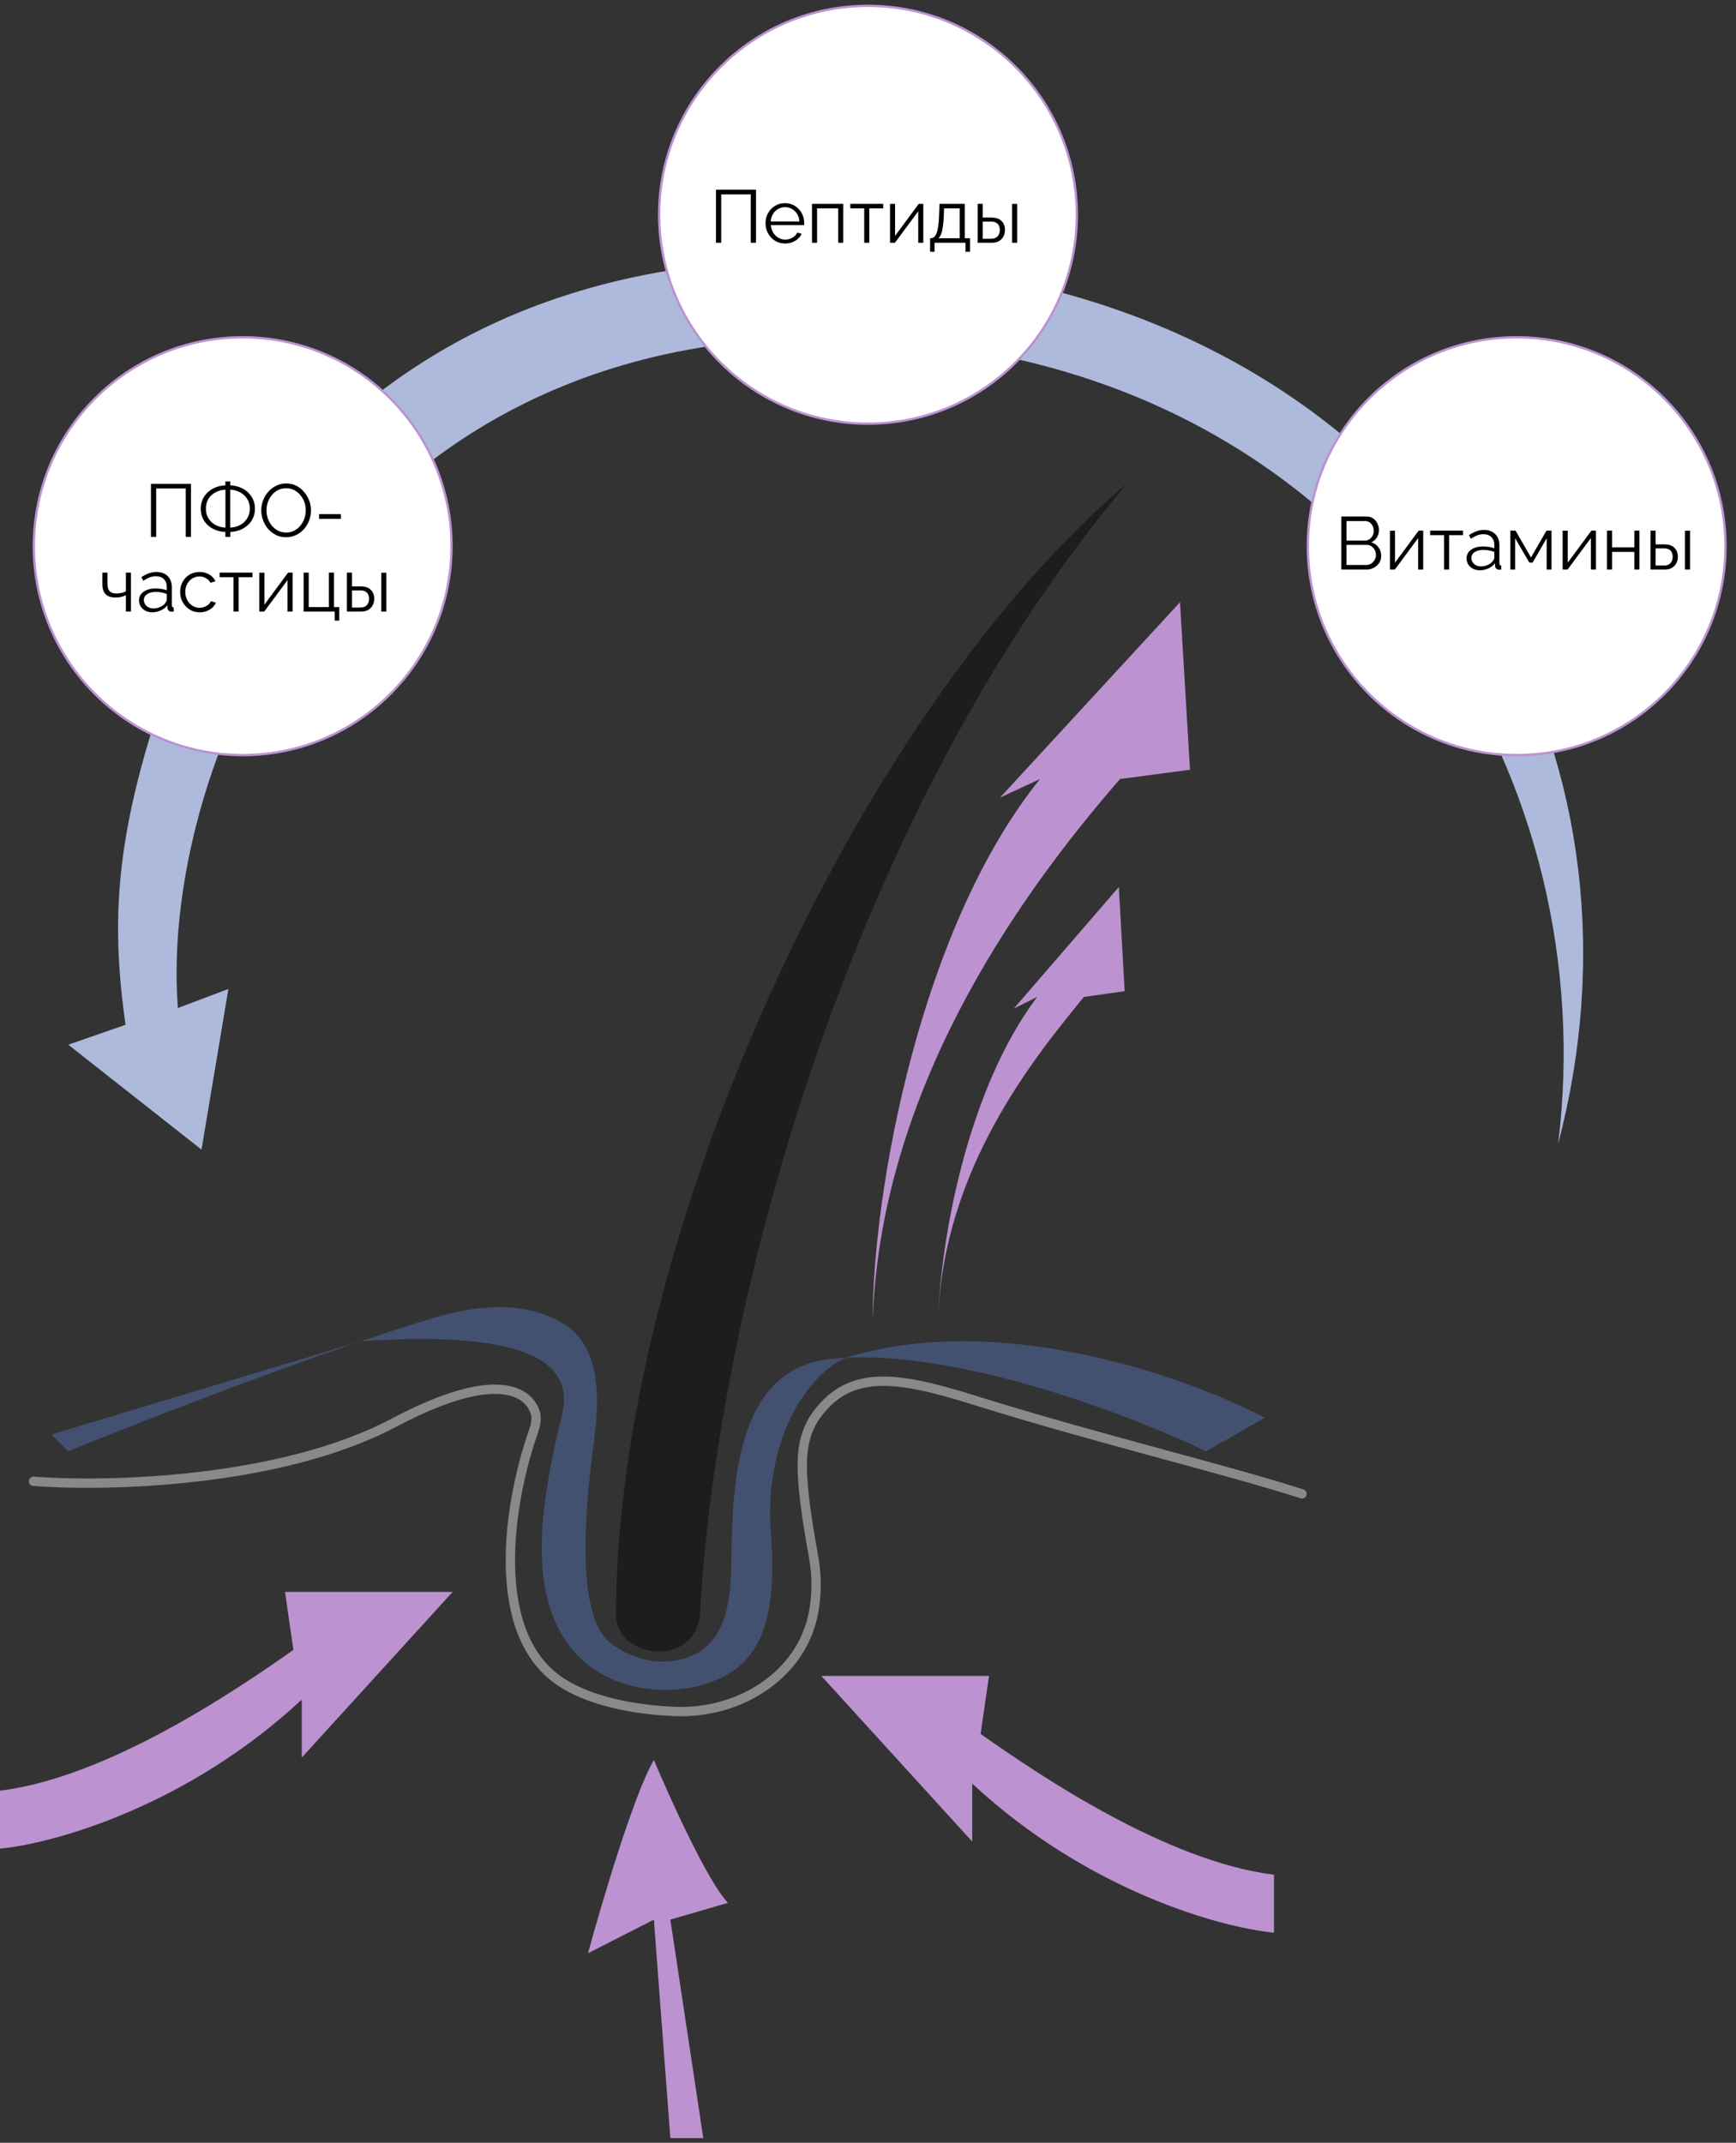 <svg width="372" height="459" viewBox="0 0 372 459" fill="none" xmlns="http://www.w3.org/2000/svg">
<rect x="0" y="0" width="372" height="459" fill="#333333" stroke="none"/>
<path d="M7.189 317.31C22.766 318.509 60.03 317.67 84.473 304.729C105.646 293.52 113.064 297.684 114.67 302.504C115.143 303.923 114.74 305.431 114.244 306.842C109.099 321.467 104.341 350.153 120.419 360.446C126.711 364.474 135.999 366.271 144.688 366.612C158.44 367.151 171.861 358.852 174.352 345.317C175.018 341.696 175.114 337.755 174.338 333.486C170.743 313.716 171.5 309 174.338 304C181.5 293.27 191.5 294.5 209 300C234.031 307.866 262.225 314.608 279 320" stroke="#898989" stroke-width="2" stroke-linecap="round"/>
<path d="M132 346.068C132 266.986 182.325 153.757 241.636 103.432C182.325 173.527 153.568 279.568 149.973 346.068C148.588 357.535 132 355.054 132 346.068Z" fill="#1D1D1D"/>
<path d="M64.667 364.065C40.237 386.774 11.975 394.817 0 396V383.581C22.993 380.742 50.296 362.29 62.87 353.419L61.074 341H97L64.667 376.484V364.065Z" fill="#BC92D0"/>
<path d="M208.333 382.065C232.763 404.774 261.025 412.817 273 414V401.581C250.007 398.742 222.704 380.29 210.13 371.419L211.926 359H176L208.333 394.484V382.065Z" fill="#BC92D0"/>
<path d="M150.706 458H143.647L140.118 411.2L126 418.4C128.941 407.6 135.882 384.2 140.118 377C143.647 385.4 151.765 403.28 156 407.6L143.647 411.2L150.706 458Z" fill="#BC92D0"/>
<path d="M93.483 282.146C106.284 278.373 115.034 280.047 120.717 283.527C128.867 288.518 128.481 299.568 127.233 309.043C125.032 325.752 123.574 346.796 131.138 352.209C137.188 356.539 143.759 356.829 148.811 354.41C155.48 351.218 156.615 342.756 156.698 335.363C156.885 318.605 157.428 293.391 177.759 291.128C178.929 290.998 180.125 290.904 181.345 290.844C214.338 280.557 254.862 295.131 271 303.704L258.448 310.89C243.042 303.458 207.043 289.585 181.345 290.844C174.77 293.334 163.467 306.197 165.207 328.855C167 352.209 159.828 357.848 150.862 360.842C140.701 363.837 124.661 361.685 118.586 346.47C115 337.488 115 324.912 120.379 303.354C122.534 294.721 118.945 284.468 77.345 287.302C54.544 295.021 27.474 305.629 14.586 310.89L11 307.297L77.345 287.302C83.094 285.355 88.572 283.593 93.483 282.146Z" fill="#5673BA" fill-opacity="0.46"/>
<path d="M201 283C202 250.264 221.833 226.373 232.25 213.56L241 212.32L239.75 190L217.25 216.04L222.25 213.56C207.25 233.4 201.53 265.64 201 283Z" fill="#BC92D0"/>
<path d="M187 283C188.714 230.373 222.14 187.474 239.999 166.875L255 164.882L252.857 129L214.282 170.862L222.855 166.875C197.138 198.77 187 255 187 283Z" fill="#BC92D0"/>
<path d="M226.059 62.303C118.961 37.374 51.011 85.389 30.055 165.117C24.423 186.543 24.381 201.711 26.898 219.523L14.634 223.784L43.179 246.257L48.943 211.845L38.118 215.923C33.813 160.971 78.222 55.669 205.546 74.635C296.936 88.248 343.205 168.825 333.896 244.982C354.852 165.254 313.352 85.248 226.059 62.303Z" fill="#ADBADB"/>
<circle cx="325" cy="117" r="44.75" fill="white" stroke="#BC92D0" stroke-width="0.5"/>
<path d="M295.968 119.072C295.968 119.637 295.824 120.144 295.536 120.592C295.248 121.029 294.859 121.376 294.368 121.632C293.888 121.877 293.36 122 292.784 122H287.424V110.64H292.896C293.429 110.64 293.888 110.784 294.272 111.072C294.667 111.349 294.965 111.712 295.168 112.16C295.381 112.597 295.488 113.056 295.488 113.536C295.488 114.101 295.344 114.624 295.056 115.104C294.768 115.584 294.368 115.941 293.856 116.176C294.507 116.368 295.019 116.725 295.392 117.248C295.776 117.771 295.968 118.379 295.968 119.072ZM294.848 118.88C294.848 118.496 294.763 118.144 294.592 117.824C294.421 117.493 294.187 117.227 293.888 117.024C293.6 116.821 293.269 116.72 292.896 116.72H288.544V121.024H292.784C293.168 121.024 293.515 120.923 293.824 120.72C294.133 120.517 294.379 120.256 294.56 119.936C294.752 119.605 294.848 119.253 294.848 118.88ZM288.544 111.616V115.808H292.448C292.821 115.808 293.152 115.712 293.44 115.52C293.728 115.317 293.957 115.056 294.128 114.736C294.299 114.416 294.384 114.075 294.384 113.712C294.384 113.328 294.304 112.981 294.144 112.672C293.984 112.352 293.765 112.096 293.488 111.904C293.211 111.712 292.896 111.616 292.544 111.616H288.544ZM297.84 122V113.68H298.928V120.528L304 113.664H304.976V122H303.888V115.264L298.896 122H297.84ZM309.436 122V114.64H306.46V113.664H313.5V114.64H310.524V122H309.436ZM314.262 119.6C314.262 119.077 314.412 118.629 314.71 118.256C315.009 117.872 315.42 117.579 315.942 117.376C316.476 117.163 317.089 117.056 317.782 117.056C318.188 117.056 318.609 117.088 319.046 117.152C319.484 117.216 319.873 117.312 320.214 117.44V116.736C320.214 116.032 320.006 115.472 319.59 115.056C319.174 114.64 318.598 114.432 317.862 114.432C317.414 114.432 316.972 114.517 316.534 114.688C316.108 114.848 315.66 115.088 315.19 115.408L314.774 114.64C315.318 114.267 315.852 113.989 316.374 113.808C316.897 113.616 317.43 113.52 317.974 113.52C318.998 113.52 319.809 113.813 320.406 114.4C321.004 114.987 321.302 115.797 321.302 116.832V120.688C321.302 120.837 321.334 120.949 321.398 121.024C321.462 121.088 321.564 121.125 321.702 121.136V122C321.585 122.011 321.484 122.021 321.398 122.032C321.313 122.043 321.249 122.043 321.206 122.032C320.94 122.021 320.737 121.936 320.598 121.776C320.46 121.616 320.385 121.445 320.374 121.264L320.358 120.656C319.985 121.136 319.5 121.509 318.902 121.776C318.305 122.032 317.697 122.16 317.078 122.16C316.545 122.16 316.06 122.048 315.622 121.824C315.196 121.589 314.86 121.28 314.614 120.896C314.38 120.501 314.262 120.069 314.262 119.6ZM319.846 120.24C319.964 120.091 320.054 119.947 320.118 119.808C320.182 119.669 320.214 119.547 320.214 119.44V118.224C319.852 118.085 319.473 117.979 319.078 117.904C318.694 117.829 318.305 117.792 317.91 117.792C317.132 117.792 316.502 117.947 316.022 118.256C315.542 118.565 315.302 118.987 315.302 119.52C315.302 119.829 315.382 120.123 315.542 120.4C315.702 120.667 315.937 120.891 316.246 121.072C316.556 121.243 316.918 121.328 317.334 121.328C317.857 121.328 318.342 121.227 318.79 121.024C319.249 120.821 319.601 120.56 319.846 120.24ZM323.637 122V113.664H324.757L328.069 119.408L331.397 113.664H332.469V122H331.429V115.296L328.421 120.512H327.717L324.677 115.296V122H323.637ZM334.856 122V113.68H335.944V120.528L341.016 113.664H341.992V122H340.904V115.264L335.912 122H334.856ZM344.356 122V113.664H345.444V117.248H350.212V113.664H351.3V122H350.212V118.224H345.444V122H344.356ZM353.684 122V113.664H354.772V116.608H356.66C357.609 116.608 358.324 116.853 358.804 117.344C359.295 117.824 359.54 118.459 359.54 119.248C359.54 119.76 359.433 120.224 359.22 120.64C359.007 121.056 358.692 121.387 358.276 121.632C357.871 121.877 357.359 122 356.74 122H353.684ZM354.772 121.136H356.596C357.033 121.136 357.385 121.051 357.652 120.88C357.919 120.699 358.116 120.469 358.244 120.192C358.372 119.904 358.436 119.595 358.436 119.264C358.436 118.944 358.377 118.651 358.26 118.384C358.153 118.107 357.961 117.888 357.684 117.728C357.417 117.557 357.044 117.472 356.564 117.472H354.772V121.136ZM361.06 122V113.68H362.148V122H361.06Z" fill="black"/>
<circle cx="186" cy="46" r="44.75" fill="white" stroke="#BC92D0" stroke-width="0.5"/>
<path d="M153.424 52V40.64H162V52H160.88V41.632H154.544V52H153.424ZM168.222 52.16C167.625 52.16 167.07 52.048 166.558 51.824C166.046 51.589 165.603 51.275 165.23 50.88C164.857 50.475 164.563 50.011 164.35 49.488C164.147 48.965 164.046 48.405 164.046 47.808C164.046 47.029 164.222 46.315 164.574 45.664C164.937 45.013 165.433 44.496 166.062 44.112C166.691 43.717 167.406 43.52 168.206 43.52C169.027 43.52 169.742 43.717 170.35 44.112C170.969 44.507 171.454 45.029 171.806 45.68C172.158 46.32 172.334 47.024 172.334 47.792C172.334 47.877 172.334 47.963 172.334 48.048C172.334 48.123 172.329 48.181 172.318 48.224H165.182C165.235 48.821 165.401 49.355 165.678 49.824C165.966 50.283 166.334 50.651 166.782 50.928C167.241 51.195 167.737 51.328 168.27 51.328C168.814 51.328 169.326 51.189 169.806 50.912C170.297 50.635 170.638 50.272 170.83 49.824L171.774 50.08C171.603 50.475 171.342 50.832 170.99 51.152C170.638 51.472 170.222 51.723 169.742 51.904C169.273 52.075 168.766 52.16 168.222 52.16ZM165.15 47.44H171.31C171.267 46.832 171.102 46.299 170.814 45.84C170.537 45.381 170.169 45.024 169.71 44.768C169.262 44.501 168.766 44.368 168.222 44.368C167.678 44.368 167.182 44.501 166.734 44.768C166.286 45.024 165.918 45.387 165.63 45.856C165.353 46.315 165.193 46.843 165.15 47.44ZM173.997 52V43.664H180.701V52H179.613V44.64H175.085V52H173.997ZM185.186 52V44.64H182.21V43.664H189.25V44.64H186.274V52H185.186ZM190.715 52V43.68H191.803V50.528L196.875 43.664H197.851V52H196.763V45.264L191.771 52H190.715ZM199.303 53.936V51.024H199.447C199.693 51.024 199.917 50.949 200.119 50.8C200.322 50.651 200.503 50.389 200.663 50.016C200.823 49.643 200.951 49.131 201.047 48.48C201.143 47.819 201.207 46.987 201.239 45.984L201.319 43.664H206.743V51.024H207.863V53.936H206.887V52H200.263V53.936H199.303ZM201.095 51.024H205.655V44.64H202.295L202.247 46.08C202.215 47.072 202.146 47.904 202.039 48.576C201.943 49.237 201.815 49.765 201.655 50.16C201.506 50.544 201.319 50.832 201.095 51.024ZM209.497 52V43.664H210.585V46.608H212.473C213.422 46.608 214.137 46.853 214.617 47.344C215.107 47.824 215.353 48.459 215.353 49.248C215.353 49.76 215.246 50.224 215.033 50.64C214.819 51.056 214.505 51.387 214.089 51.632C213.683 51.877 213.171 52 212.553 52H209.497ZM210.585 51.136H212.409C212.846 51.136 213.198 51.051 213.465 50.88C213.731 50.699 213.929 50.469 214.057 50.192C214.185 49.904 214.249 49.595 214.249 49.264C214.249 48.944 214.19 48.651 214.073 48.384C213.966 48.107 213.774 47.888 213.497 47.728C213.23 47.557 212.857 47.472 212.377 47.472H210.585V51.136ZM216.873 52V43.68H217.961V52H216.873Z" fill="black"/>
<circle cx="52" cy="117" r="44.75" fill="white" stroke="#BC92D0" stroke-width="0.5"/>
<path d="M32.346 115V103.64H40.922V115H39.802V104.632H33.466V115H32.346ZM48.296 115V113.944C47.57 113.923 46.888 113.789 46.248 113.544C45.608 113.299 45.042 112.957 44.552 112.52C44.072 112.083 43.693 111.565 43.416 110.968C43.149 110.36 43.016 109.693 43.016 108.968C43.016 108.2 43.16 107.517 43.448 106.92C43.736 106.312 44.125 105.795 44.616 105.368C45.106 104.931 45.666 104.595 46.296 104.36C46.925 104.125 47.592 103.997 48.296 103.976V103.128H49.352V103.976C50.066 103.997 50.744 104.131 51.384 104.376C52.024 104.621 52.584 104.963 53.064 105.4C53.554 105.837 53.938 106.36 54.216 106.968C54.493 107.565 54.632 108.232 54.632 108.968C54.632 109.715 54.488 110.392 54.2 111C53.922 111.608 53.533 112.125 53.032 112.552C52.541 112.979 51.976 113.315 51.336 113.56C50.706 113.795 50.045 113.923 49.352 113.944V115H48.296ZM48.312 113.016V104.904C47.544 104.925 46.84 105.107 46.2 105.448C45.57 105.779 45.064 106.243 44.68 106.84C44.306 107.437 44.12 108.147 44.12 108.968C44.12 109.597 44.232 110.157 44.456 110.648C44.69 111.139 45.005 111.56 45.4 111.912C45.794 112.253 46.242 112.52 46.744 112.712C47.245 112.893 47.768 112.995 48.312 113.016ZM49.336 113.016C50.104 112.995 50.802 112.813 51.432 112.472C52.072 112.131 52.578 111.661 52.952 111.064C53.336 110.467 53.528 109.768 53.528 108.968C53.528 108.339 53.416 107.784 53.192 107.304C52.968 106.813 52.658 106.392 52.264 106.04C51.869 105.688 51.421 105.416 50.92 105.224C50.418 105.021 49.89 104.915 49.336 104.904V113.016ZM61.312 115.08C60.513 115.08 59.787 114.92 59.136 114.6C58.486 114.28 57.926 113.848 57.456 113.304C56.987 112.749 56.624 112.131 56.368 111.448C56.112 110.755 55.984 110.045 55.984 109.32C55.984 108.563 56.118 107.843 56.385 107.16C56.651 106.467 57.025 105.853 57.505 105.32C57.995 104.776 58.566 104.349 59.217 104.04C59.867 103.72 60.571 103.56 61.328 103.56C62.129 103.56 62.854 103.725 63.505 104.056C64.155 104.387 64.71 104.829 65.168 105.384C65.638 105.939 66.001 106.557 66.257 107.24C66.513 107.923 66.641 108.621 66.641 109.336C66.641 110.093 66.507 110.819 66.24 111.512C65.974 112.195 65.6 112.808 65.121 113.352C64.641 113.885 64.075 114.307 63.425 114.616C62.774 114.925 62.07 115.08 61.312 115.08ZM57.105 109.32C57.105 109.939 57.206 110.536 57.408 111.112C57.611 111.677 57.899 112.184 58.273 112.632C58.646 113.069 59.089 113.421 59.6 113.688C60.123 113.944 60.694 114.072 61.312 114.072C61.963 114.072 62.544 113.939 63.056 113.672C63.579 113.395 64.022 113.032 64.385 112.584C64.758 112.125 65.04 111.613 65.233 111.048C65.424 110.483 65.52 109.907 65.52 109.32C65.52 108.701 65.419 108.109 65.216 107.544C65.014 106.979 64.721 106.472 64.337 106.024C63.963 105.576 63.52 105.224 63.008 104.968C62.496 104.712 61.931 104.584 61.312 104.584C60.672 104.584 60.091 104.717 59.569 104.984C59.056 105.251 58.614 105.613 58.24 106.072C57.878 106.52 57.595 107.027 57.392 107.592C57.2 108.157 57.105 108.733 57.105 109.32ZM68.368 111.144V110.136H73.04V111.144H68.368ZM26.976 131V127.512C26.634 127.672 26.277 127.795 25.904 127.88C25.53 127.955 25.131 127.992 24.704 127.992C23.787 127.992 23.093 127.757 22.624 127.288C22.165 126.819 21.936 126.099 21.936 125.128V122.664H23.024V124.984C23.024 125.731 23.173 126.275 23.472 126.616C23.781 126.957 24.272 127.128 24.944 127.128C25.317 127.128 25.691 127.085 26.064 127C26.437 126.915 26.741 126.803 26.976 126.664V122.664H28.064V131H26.976ZM29.786 128.6C29.786 128.077 29.935 127.629 30.234 127.256C30.532 126.872 30.943 126.579 31.466 126.376C31.999 126.163 32.612 126.056 33.306 126.056C33.711 126.056 34.133 126.088 34.57 126.152C35.007 126.216 35.397 126.312 35.738 126.44V125.736C35.738 125.032 35.53 124.472 35.114 124.056C34.698 123.64 34.122 123.432 33.386 123.432C32.938 123.432 32.495 123.517 32.058 123.688C31.631 123.848 31.183 124.088 30.714 124.408L30.298 123.64C30.842 123.267 31.375 122.989 31.898 122.808C32.42 122.616 32.954 122.52 33.498 122.52C34.522 122.52 35.333 122.813 35.93 123.4C36.527 123.987 36.826 124.797 36.826 125.832V129.688C36.826 129.837 36.858 129.949 36.922 130.024C36.986 130.088 37.087 130.125 37.226 130.136V131C37.108 131.011 37.007 131.021 36.922 131.032C36.837 131.043 36.773 131.043 36.73 131.032C36.463 131.021 36.261 130.936 36.122 130.776C35.983 130.616 35.908 130.445 35.898 130.264L35.882 129.656C35.508 130.136 35.023 130.509 34.426 130.776C33.828 131.032 33.221 131.16 32.602 131.16C32.069 131.16 31.583 131.048 31.146 130.824C30.719 130.589 30.383 130.28 30.138 129.896C29.903 129.501 29.786 129.069 29.786 128.6ZM35.37 129.24C35.487 129.091 35.578 128.947 35.642 128.808C35.706 128.669 35.738 128.547 35.738 128.44V127.224C35.375 127.085 34.996 126.979 34.602 126.904C34.218 126.829 33.828 126.792 33.434 126.792C32.655 126.792 32.026 126.947 31.546 127.256C31.066 127.565 30.826 127.987 30.826 128.52C30.826 128.829 30.906 129.123 31.066 129.4C31.226 129.667 31.46 129.891 31.77 130.072C32.079 130.243 32.442 130.328 32.858 130.328C33.38 130.328 33.866 130.227 34.314 130.024C34.773 129.821 35.124 129.56 35.37 129.24ZM42.793 131.16C42.185 131.16 41.625 131.048 41.113 130.824C40.611 130.589 40.169 130.269 39.785 129.864C39.411 129.459 39.118 128.995 38.905 128.472C38.702 127.949 38.601 127.395 38.601 126.808C38.601 126.019 38.777 125.299 39.129 124.648C39.481 123.997 39.971 123.48 40.601 123.096C41.23 122.712 41.955 122.52 42.777 122.52C43.555 122.52 44.243 122.701 44.841 123.064C45.438 123.416 45.881 123.896 46.169 124.504L45.113 124.84C44.878 124.413 44.547 124.083 44.121 123.848C43.705 123.603 43.241 123.48 42.729 123.48C42.174 123.48 41.667 123.624 41.209 123.912C40.75 124.2 40.382 124.595 40.105 125.096C39.838 125.597 39.705 126.168 39.705 126.808C39.705 127.437 39.843 128.008 40.121 128.52C40.398 129.032 40.766 129.443 41.225 129.752C41.683 130.051 42.19 130.2 42.745 130.2C43.107 130.2 43.454 130.136 43.785 130.008C44.126 129.88 44.419 129.709 44.665 129.496C44.921 129.272 45.091 129.032 45.177 128.776L46.249 129.096C46.099 129.491 45.849 129.848 45.497 130.168C45.155 130.477 44.75 130.723 44.281 130.904C43.822 131.075 43.326 131.16 42.793 131.16ZM50.038 131V123.64H47.062V122.664H54.102V123.64H51.126V131H50.038ZM55.567 131V122.68H56.655V129.528L61.727 122.664H62.703V131H61.615V124.264L56.623 131H55.567ZM71.723 132.936V131H65.067V122.664H66.155V130.04H70.475V122.664H71.563V130.04H72.699V132.936H71.723ZM74.332 131V122.664H75.42V125.608H77.308C78.258 125.608 78.972 125.853 79.452 126.344C79.943 126.824 80.188 127.459 80.188 128.248C80.188 128.76 80.082 129.224 79.868 129.64C79.655 130.056 79.34 130.387 78.924 130.632C78.519 130.877 78.007 131 77.388 131H74.332ZM75.42 130.136H77.244C77.682 130.136 78.034 130.051 78.3 129.88C78.567 129.699 78.764 129.469 78.892 129.192C79.02 128.904 79.084 128.595 79.084 128.264C79.084 127.944 79.026 127.651 78.908 127.384C78.802 127.107 78.61 126.888 78.332 126.728C78.066 126.557 77.692 126.472 77.212 126.472H75.42V130.136ZM81.708 131V122.68H82.796V131H81.708Z" fill="black"/>
</svg>
